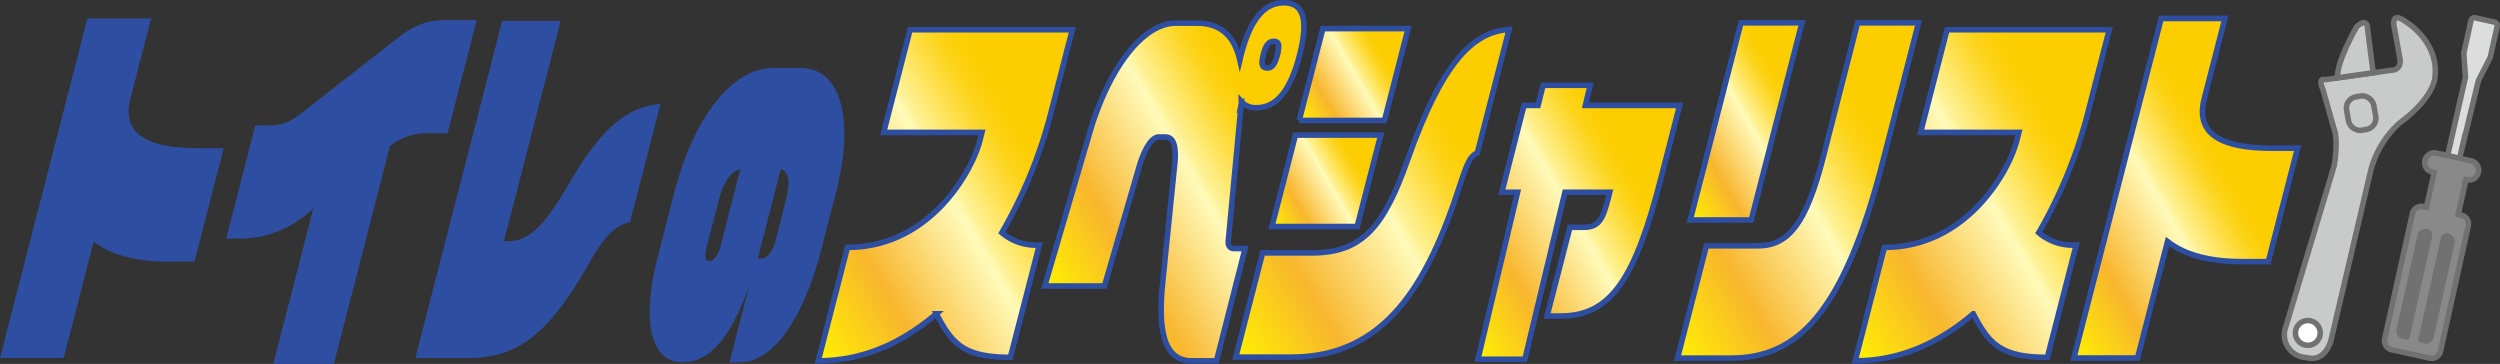 <svg id="レイヤー_1" data-name="レイヤー 1" xmlns="http://www.w3.org/2000/svg" xmlns:xlink="http://www.w3.org/1999/xlink" viewBox="0 0 450.93 65.64"><rect x="0" y="0" width="450.93" height="65.64" fill="#333333" stroke="none"/><defs><linearGradient id="新規グラデーションスウォッチ_3-5" x1="228.3" y1="38.92" x2="250.16" y2="26.31" xlink:href="#新規グラデーションスウォッチ_3"/><linearGradient id="新規グラデーションスウォッチ_3-10" x1="436.63" y1="435.4" x2="483.58" y2="408.3" xlink:href="#新規グラデーションスウォッチ_3"/><linearGradient id="新規グラデーションスウォッチ_3-2" x1="260.06" y1="438.14" x2="316.16" y2="405.75" xlink:href="#新規グラデーションスウォッチ_3"/><linearGradient id="新規グラデーションスウォッチ_3-3" x1="290.54" y1="444.05" x2="353.06" y2="407.95" xlink:href="#新規グラデーションスウォッチ_3"/><linearGradient id="新規グラデーションスウォッチ_3-4" x1="233.21" y1="19.77" x2="255.11" y2="7.12" xlink:href="#新規グラデーションスウォッチ_3"/><linearGradient id="新規グラデーションスウォッチ_3" x1="213.35" y1="441.42" x2="273.57" y2="406.65" gradientUnits="userSpaceOnUse"><stop offset="0" stop-color="#fff100"/><stop offset=".24" stop-color="#f8b62d"/><stop offset=".51" stop-color="#fffaba"/><stop offset=".54" stop-color="#fef193"/><stop offset=".6" stop-color="#fee45f"/><stop offset=".65" stop-color="#fdda36"/><stop offset=".69" stop-color="#fcd318"/><stop offset=".73" stop-color="#fccf06"/><stop offset=".76" stop-color="#fccd00"/><stop offset="1" stop-color="#fccd00"/></linearGradient><linearGradient id="新規グラデーションスウォッチ_3-6" x1="330.83" y1="438.53" x2="377.99" y2="411.31" xlink:href="#新規グラデーションスウォッチ_3"/><linearGradient id="新規グラデーションスウォッチ_3-7" x1="299.69" y1="30.71" x2="330.2" y2="13.09" xlink:href="#新規グラデーションスウォッチ_3"/><linearGradient id="新規グラデーションスウォッチ_3-8" x1="367.84" y1="440.13" x2="426.68" y2="406.16" xlink:href="#新規グラデーションスウォッチ_3"/><linearGradient id="新規グラデーションスウォッチ_3-9" x1="400.38" y1="441.42" x2="460.6" y2="406.65" xlink:href="#新規グラデーションスウォッチ_3"/><style>.cls-1{fill:#2e4fa1}.cls-12{stroke-miterlimit:10;fill:#c9caca;stroke:#727171}.cls-16{fill:#727171}</style></defs><path class="cls-1" d="M102.82 435.07c-5.83 0-10.35-1.18-13.51-3.62l-5.4 21H72.42l15.76-61.24h11.49l-3.73 14.49c-1.7 6.62 3.54 8.91 12.15 8.91h4.67l-5.26 20.46Zm47-23.17a10.94 10.94 0 0 0-7.06 2.29l-10.12 39.32h-10.92l7.21-28-1.7 1.39a18.42 18.42 0 0 1-12 4h-2l5.24-20.39H121c3.07 0 4.22-1 7.07-3.21l15.65-12.24c3.28-2.58 5.55-3.55 9.22-3.55h5.46l-5.25 20.39ZM179 434.79c-7.48 13.23-12.93 17.68-22.36 17.68h-9.31L163 391.65h10.55l-10.23 39.73h.68c4 0 6.65-2.85 11-10.3 5.9-10.16 10.54-13.91 16.55-14.47l-5.5 21.39c-2.75.46-4.83 2.9-7.05 6.79ZM205.87 453.23H204l3.64-14.15c-3.63 10.65-7.76 14.15-12.14 14.15-5.08 0-7.77-6.06-4.39-19.2l2.9-11.3c3.94-15.28 11.38-22.59 17.77-22.59h5c7.45 0 9.78 9.45 6.44 22.41l-2.51 9.75c-3.43 13.38-8.92 20.93-14.84 20.93Zm.1-34.9c-1.7.54-3.06 2.32-3.9 5.59l-2.16 8.38c-.56 2.2-.14 2.68.47 2.68.76 0 1.55-1 2-2.68Zm8.17 5.77c.76-3 .79-5.05-.88-5.77l-3.6 14-.56 2.2h.41c1.22 0 2.18-.89 3-3.92Z" transform="translate(-72.42 -387.88)"/><path d="M241.31 444.47c-5.94 5.08-13 8.49-21.3 8.49l5.27-20.46c14.77 0 22.42-13.57 23.89-19.28l.37-1.46h-17.73l4.76-18.51h29.26l-3.94 15.31a85.61 85.61 0 0 1-8.77 21.29 9.45 9.45 0 0 0 6.76 2.23l-5.22 20.25c-8.41 0-10.52-2.44-13.35-7.86Z" transform="translate(-72.42 -387.88)" style="fill:url(#新規グラデーションスウォッチ_3);stroke-miterlimit:10;stroke:#2e4fa1"/><path d="M304 388.38c-3.55 0-6.08 3-7.74 9.46-.09.35-.13.63-.2.91-.87-3.9-3.07-6.69-7.71-6.69h-3.85c-6.17 0-12.25 8.63-15.49 19.63l-8.15 27.77h10.77l6.17-21.23c1.07-3.69 2.43-5.64 3.62-5.64h1.2c1.46 0 2 1.6 1.7 4.74l-2.17 21.36c-.77 7.52-.3 14.27 5.16 14.27h4.53l5.16-20.25h-2c-.94 0-1.15-.77-1-1.74l2.28-24.15a2.68 2.68 0 0 0 .05-.63 3.35 3.35 0 0 0 2.78 1.11c3.48 0 6.05-3 7.71-9.46s.7-9.46-2.82-9.46Zm-1.14 9.25c-.51 1.95-1 2.51-1.88 2.51s-1.17-.56-.67-2.51c.43-1.67 1-2.29 1.9-2.29s1.04.66.61 2.29Z" transform="translate(-72.42 -387.88)" style="fill:url(#新規グラデーションスウォッチ_3-2);stroke-miterlimit:10;stroke:#2e4fa1"/><path d="M335.74 421.29c-5.78 17.82-13.45 31-30.35 31h-10.07l4.84-18.79H309c9.2 0 13.08-4.73 17.39-17 6-16.91 11.46-22.89 18.23-23.31l-5.73 22.27c-1.26.54-1.76 1.59-3.15 5.83Z" transform="translate(-72.42 -387.88)" style="fill:url(#新規グラデーションスウォッチ_3-3);stroke-miterlimit:10;stroke:#2e4fa1"/><path style="fill:url(#新規グラデーションスウォッチ_3-4);stroke-miterlimit:10;stroke:#2e4fa1" d="m234.34 21.73 4.27-16.57h15.37l-4.26 16.57h-15.38z"/><path style="fill:url(#新規グラデーションスウォッチ_3-5);stroke-miterlimit:10;stroke:#2e4fa1" d="m229.42 40.86 4.24-16.49h15.38l-4.25 16.49h-15.37z"/><path d="M353.87 444.88h-2.4l4.12-16H358c2.66 0 3.45-1.19 4.42-4.94l.35-1.39h-8.08l-7.23 30.13H339l7.15-30.13h-2.84l4-15.66h2.54l.9-3.62h8.49l-.86 3.62h17l-3.27 12.73c-4.7 18.44-9.03 25.26-18.24 25.26Z" transform="translate(-72.42 -387.88)" style="fill:url(#新規グラデーションスウォッチ_3-6);stroke-miterlimit:10;stroke:#2e4fa1"/><path style="fill:url(#新規グラデーションスウォッチ_3-7);stroke-miterlimit:10;stroke:#2e4fa1" d="m304.88 39.68 9.14-35.56h11l-9.15 35.56h-10.99z"/><path d="M384.58 452.47H375l5.21-20.25h9.28c5.5 0 8.69-4 11.74-15.8l6.24-24.42h11l-6.38 24.77c-7.23 28.23-15.8 35.7-27.51 35.7Z" transform="translate(-72.42 -387.88)" style="fill:url(#新規グラデーションスウォッチ_3-8);stroke-miterlimit:10;stroke:#2e4fa1"/><path d="M428.34 444.47c-5.94 5.08-13 8.49-21.29 8.49l5.26-20.46c14.78 0 22.42-13.57 23.89-19.28l.37-1.46h-17.73l4.77-18.51h29.25l-3.94 15.31a85.61 85.61 0 0 1-8.77 21.29 9.46 9.46 0 0 0 6.76 2.23l-5.21 20.25c-8.42 0-10.53-2.44-13.36-7.86Z" transform="translate(-72.42 -387.88)" style="fill:url(#新規グラデーションスウォッチ_3-9);stroke-miterlimit:10;stroke:#2e4fa1"/><path d="M476.88 435.07c-5.83 0-10.35-1.18-13.5-3.62l-5.41 21h-11.49l15.76-61.24h11.49L470 405.7c-1.7 6.62 3.55 8.91 12.15 8.91h4.68l-5.27 20.46Z" transform="translate(-72.42 -387.88)" style="fill:url(#新規グラデーションスウォッチ_3-10);stroke-miterlimit:10;stroke:#2e4fa1"/><path class="cls-12" d="M504.3 392.92s-.87-3.3 2.15-1.05c0 0 5.89 3.53 5.17 9.89 0 0 0 3.61-6.44 8.35a17.63 17.63 0 0 0-5.09 8.29l-7.22 30.85s-1 4.09-4.43 3.12a4.12 4.12 0 0 1-3.92-4.89l8.93-29.74s.82-4.72-.1-6.83l-1.94-6.91s-1.05-2.14.45-1.75l11.94-1.71s1.84.08 1.49-2.15Z" transform="translate(-72.42 -387.88)"/><path class="cls-12" d="m500.48 401-1-7.75s.12-2.5-2-.52c0 0-3.73 6.48-3.41 9.18Z" transform="translate(-72.42 -387.88)"/><rect class="cls-12" x="495.83" y="405.21" width="4.98" height="6.12" rx="2.04" transform="rotate(-10.17 -1717.298 621.332)"/><circle cx="416.27" cy="60.05" r="2.24" style="fill:#fff;stroke:#727171;stroke-miterlimit:10"/><path d="m515.36 416.63-.9-.2a.64.64 0 0 1-.49-.77l3.15-13.86-.3-4.34 1.3-5.87a.65.65 0 0 1 .78-.49l3.44.77a.64.64 0 0 1 .5.77l-1.25 5.58-2.13 4.18-3.33 13.74a.65.65 0 0 1-.77.49Z" transform="translate(-72.42 -387.88)" style="fill:#dcdddd;stroke:#727171;stroke-miterlimit:10"/><path d="m516.4 426.69-.59-.13 1.4-6.29.25.06a1.76 1.76 0 0 0 .76-3.43l-6.22-1.39a1.76 1.76 0 1 0-.77 3.43l.25.06-1.4 6.28-.59-.13a1.63 1.63 0 0 0-1.94 1.24l-5 22.61a1.64 1.64 0 0 0 1.24 1.95l6.89 1.53a1.63 1.63 0 0 0 1.94-1.23l5-22.62a1.63 1.63 0 0 0-1.22-1.94Z" transform="translate(-72.42 -387.88)" style="fill:#898989;stroke:#727171;stroke-miterlimit:10"/><path class="cls-16" d="M508 428.9h.18a1 1 0 0 1 1 1v18.7a.58.58 0 0 1-.58.58h-.6a1.44 1.44 0 0 1-1.44-1.44v-17.39a1.45 1.45 0 0 1 1.44-1.45Z" transform="rotate(12.56 2233.911 -83.97)"/><path class="cls-16" d="M512 429.8h.61a.58.58 0 0 1 .58.58v18.7a1 1 0 0 1-1 1h-.18a1.45 1.45 0 0 1-1.45-1.45v-17.39a1.44 1.44 0 0 1 1.44-1.44Z" transform="rotate(-167.44 454.378 249.986)"/></svg>